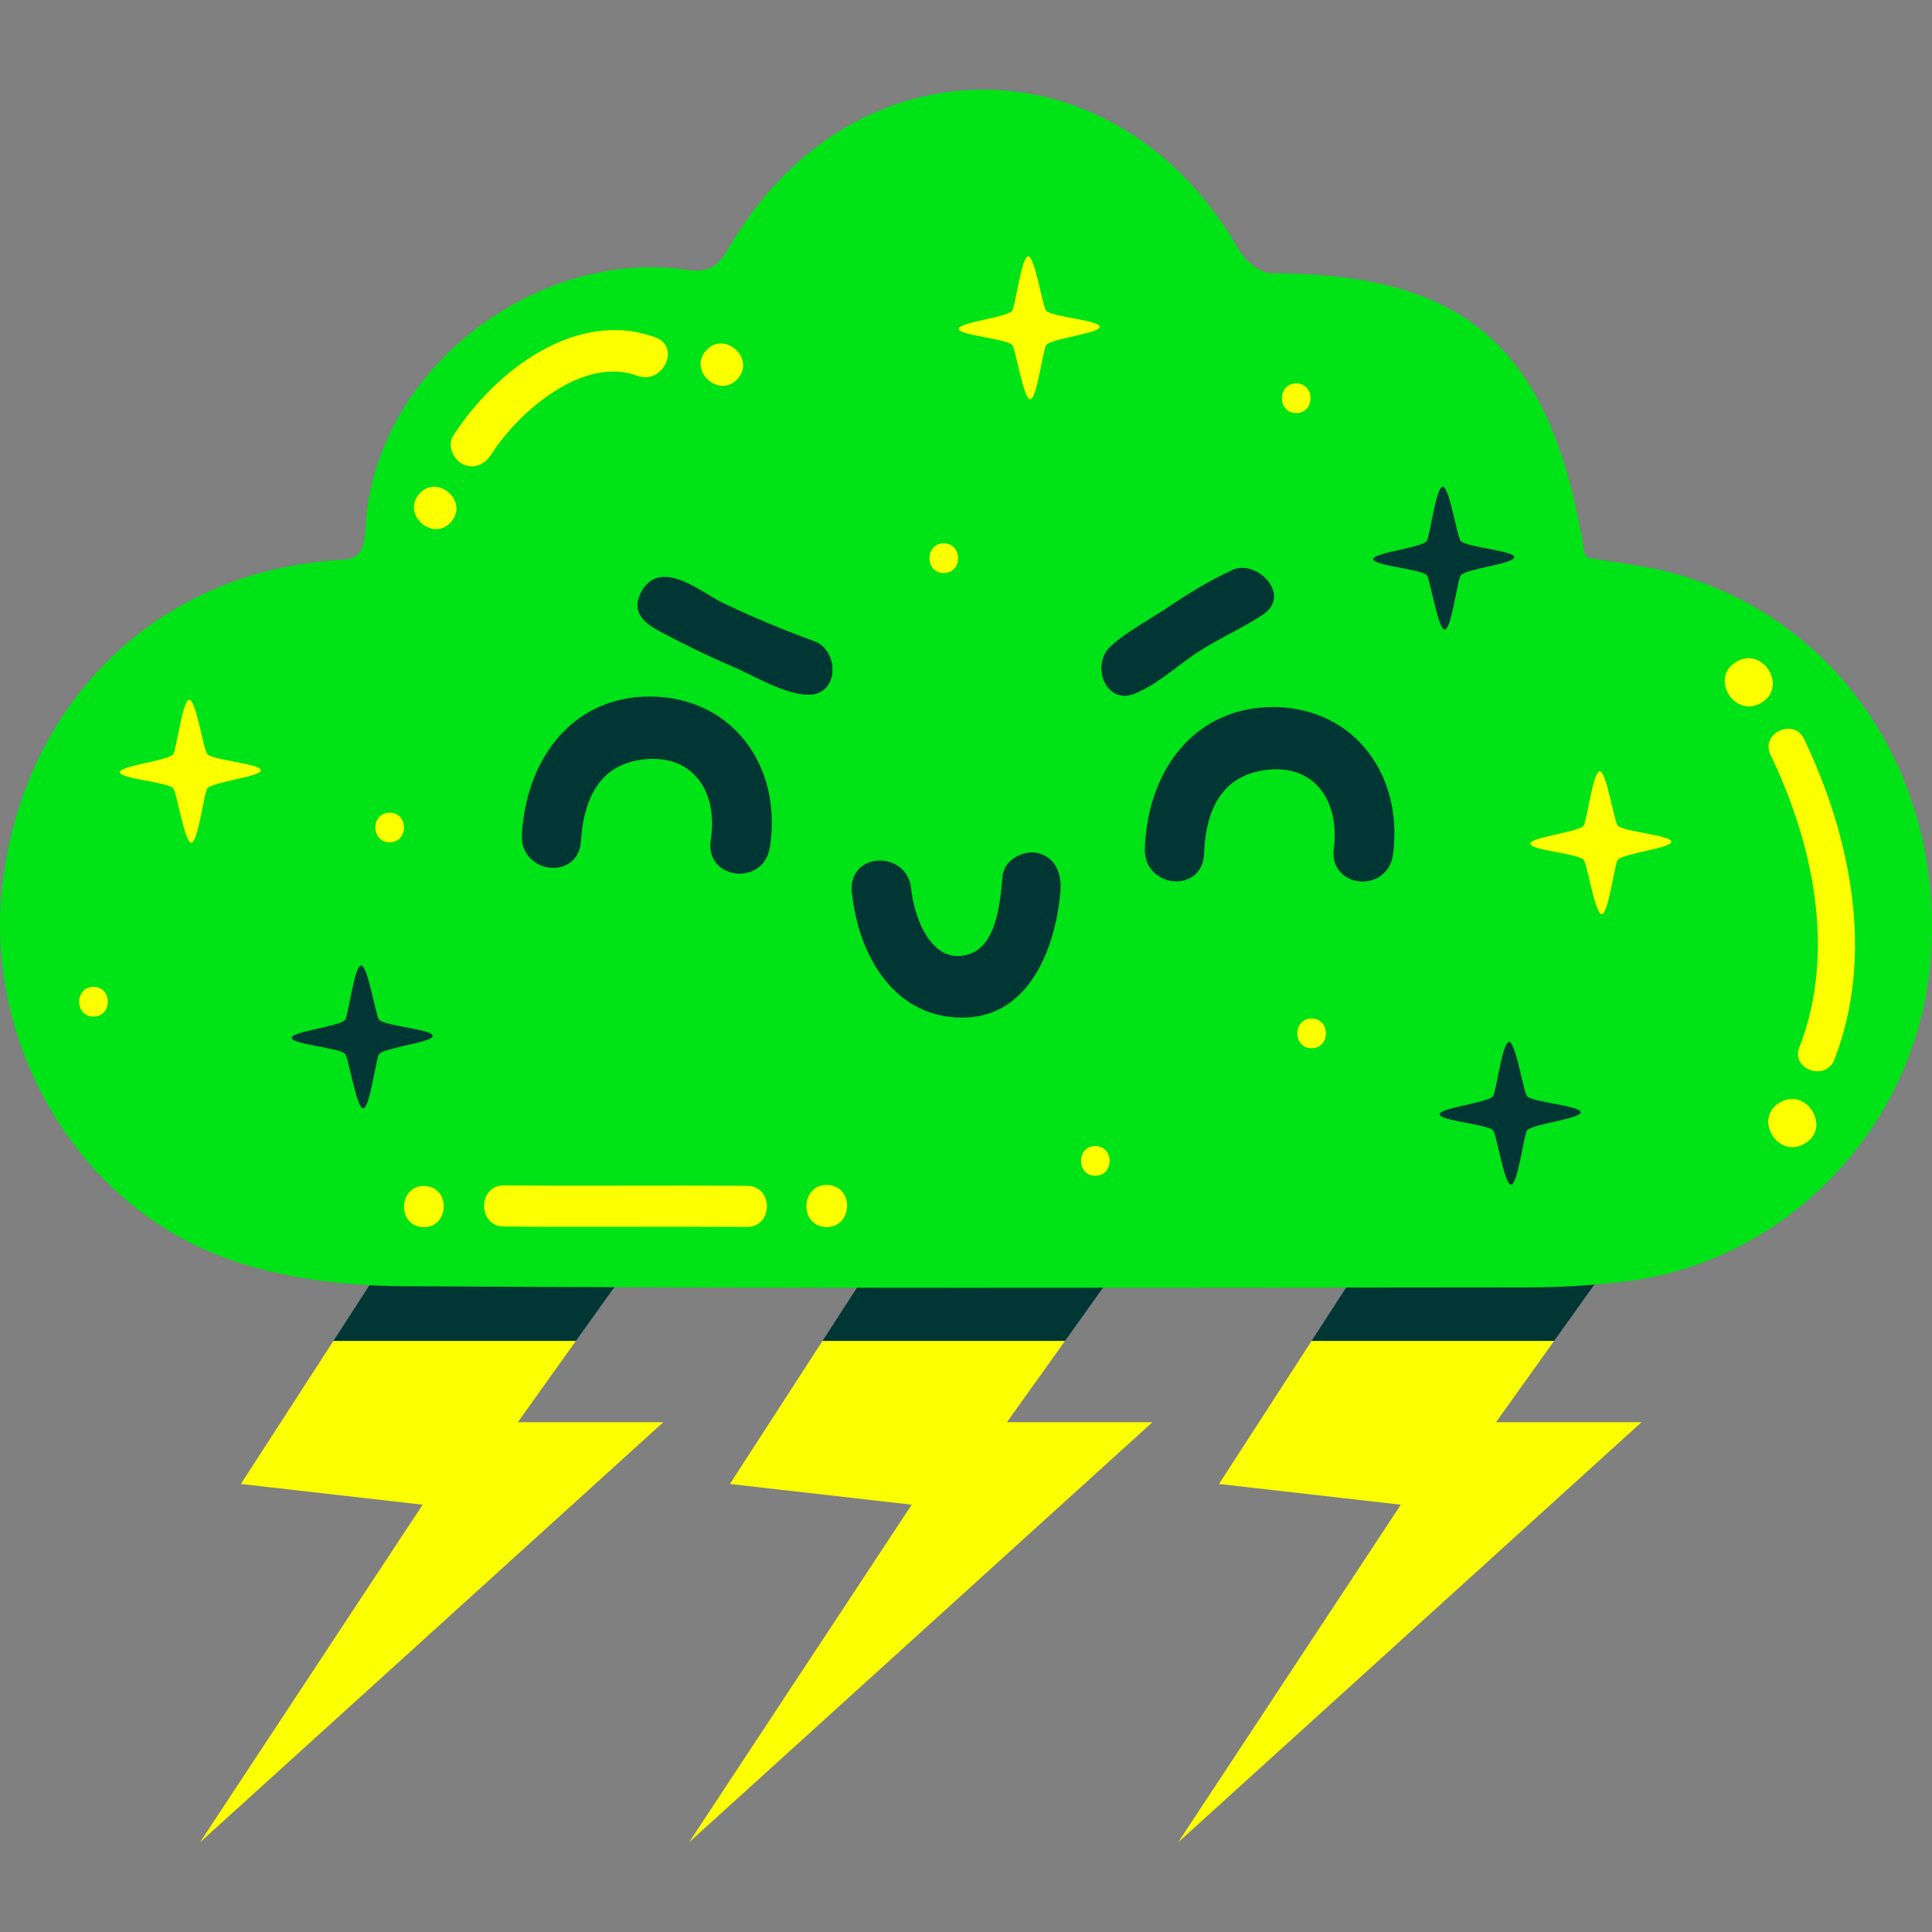 <svg xmlns="http://www.w3.org/2000/svg" version="1.1" xmlns:xlink="http://www.w3.org/1999/xlink" width="512" height="512" x="0" y="0" viewBox="0 0 512 512" style="enable-background:new 0 0 512 512" xml:space="preserve" class=""><rect x="0" y="0" width="512" height="512" fill="#808080" stroke="none"/><g><path d="m152.733 355.202-15.5 21.7h38.552L52.993 488.241l59.012-89.48-48.178-5.494 24.53-37.914 35.593-9.297z" style="" fill="#fcff00" data-original="#f9d555" class="" opacity="1"></path><path d="m152.623 355.358 12.374-17.328h-35.33l-30.252.23-11.058 17.098z" style="" fill="#003734" data-original="#074785" class="" opacity="1"></path><path d="m411.926 355.25-15.463 21.652h38.551L312.222 488.239l59.01-89.478-48.177-5.494 24.529-37.909 34.721-9.553z" style="" fill="#fcff00" data-original="#f9d555" class="" opacity="1"></path><path d="m411.854 355.355 12.372-17.325h-35.329l-30.25.23-11.063 17.095z" style="" fill="#003734" data-original="#074785" class="" opacity="1"></path><path d="m282.239 355.355-15.391 21.547h38.551L182.607 488.239l59.01-89.478-48.177-5.494 24.533-37.915 37.305-8.659z" style="" fill="#fcff00" data-original="#f9d555" class="" opacity="1"></path><path d="m282.238 355.358 12.374-17.328h-35.331l-30.25.23-11.058 17.098z" style="" fill="#003734" data-original="#074785" class="" opacity="1"></path><path d="M420.874 147.816c7.179 1.26 14.814 1.997 22.139 3.978 44.287 11.997 72.351 53.953 68.662 102.198-3.394 44.408-38.292 80.947-82.135 85.775-7.951.875-15.976 1.396-23.965 1.401-99.533.075-199.066.314-298.593-.305-15.434-.099-31.602-1.971-46.131-7.066C20.33 319.579-4.733 276.126.749 233.37c5.968-46.532 39.421-79.964 84.62-84.561 2.095-.214 4.191-.397 6.291-.566 4.702-.38 4.966-4.743 5.205-8.688 2.582-42.554 46.21-73.847 85.135-68.05 5.709.85 8.192-.683 11.089-5.698 32.483-56.33 103.071-55.929 135.226.401 1.649 2.901 5.625 6.179 8.525 6.184 52.038.127 74.262 19.808 83.117 74.247.047.314.429.567.917 1.177z" style="fill-rule:evenodd;clip-rule:evenodd;" fill="#00e317" data-original="#fd6085" class="" opacity="1"></path><path d="M404.729 290.534c-1.005-.969-3.009-14.541-4.826-14.429-1.827.106-3.417 13.565-4.269 14.45-1.713 1.779-14.223 3.039-14.121 4.762.105 1.723 12.392 2.535 14.126 4.215.97.934 3.004 14.544 4.828 14.438 1.822-.11 3.384-13.525 4.272-14.443 1.649-1.723 14.259-3.044 14.159-4.776-.105-1.732-12.499-2.598-14.169-4.217zM387.146 143.418c-1-.967-3.006-14.534-4.826-14.426-1.825.11-3.417 13.567-4.267 14.457-1.711 1.777-14.223 3.032-14.121 4.757.102 1.72 12.392 2.532 14.126 4.215.967.939 3.004 14.546 4.829 14.438 1.821-.108 3.383-13.525 4.269-14.445 1.653-1.718 14.259-3.044 14.159-4.774-.105-1.729-12.496-2.598-14.169-4.222zM100.525 270.289c-1.001-.969-3.006-14.537-4.825-14.431-1.827.113-3.415 13.57-4.268 14.457-1.712 1.777-14.223 3.037-14.119 4.757.102 1.725 12.388 2.539 14.124 4.217.968.937 3.006 14.544 4.83 14.438 1.824-.105 3.382-13.525 4.267-14.443 1.652-1.718 14.26-3.049 14.16-4.774-.104-1.733-12.498-2.594-14.169-4.221z" style="" fill="#003734" data-original="#074785" class="" opacity="1"></path><path d="M54.966 199.885c-1-.967-3.006-14.537-4.824-14.434-1.828.115-3.416 13.572-4.27 14.457-1.71 1.781-14.22 3.035-14.119 4.764.103 1.723 12.39 2.535 14.126 4.215.968.936 3.004 14.541 4.828 14.438 1.825-.11 3.383-13.528 4.271-14.447 1.65-1.718 14.259-3.044 14.157-4.771-.104-1.732-12.498-2.598-14.169-4.222zM428.75 218.824c-1-.974-3.007-14.539-4.826-14.434-1.827.115-3.415 13.57-4.268 14.459-1.712 1.777-14.222 3.032-14.119 4.762.102 1.718 12.389 2.53 14.124 4.215.969.934 3.005 14.539 4.829 14.433 1.825-.105 3.384-13.525 4.27-14.443 1.653-1.718 14.259-3.042 14.157-4.771-.101-1.731-12.497-2.601-14.167-4.221zM277.29 82.385c-1.001-.972-3.008-14.539-4.826-14.436-1.827.115-3.415 13.57-4.268 14.457-1.712 1.779-14.222 3.037-14.12 4.764.105 1.718 12.391 2.532 14.126 4.21.968.941 3.006 14.546 4.827 14.441 1.824-.108 3.384-13.528 4.27-14.447 1.652-1.713 14.261-3.044 14.158-4.771-.102-1.728-12.494-2.597-14.167-4.218zM122.709 123.043c3.015 1.443 5.852-.073 7.502-2.652 7.127-11.16 24.243-26.166 38.671-20.808 6.735 2.499 11.663-7.618 4.851-10.151-21.075-7.827-42.856 9.174-53.67 26.109-1.653 2.587.143 6.302 2.646 7.502zM119.576 138.293c4.751-5.475-3.741-12.852-8.495-7.374-4.752 5.477 3.743 12.851 8.495 7.374zM195.545 100.32c4.751-5.475-3.74-12.845-8.491-7.372-4.753 5.478 3.74 12.852 8.491 7.372z" style="" fill="#fcff00" data-original="#ffffff" class="" opacity="1"></path><path d="M347.584 269.933c-5.063 0-5.063 7.855 0 7.855 5.065 0 5.065-7.855 0-7.855zM290.264 303.723c-5.066 0-5.066 7.86 0 7.86 5.068 0 5.068-7.86 0-7.86zM250.106 143.996c-5.065 0-5.065 7.855 0 7.855 5.069 0 5.069-7.855 0-7.855zM343.515 101.608c-5.065 0-5.065 7.86 0 7.86 5.067 0 5.067-7.86 0-7.86zM103.262 215.362c-5.063 0-5.063 7.855 0 7.855 5.068.001 5.068-7.855 0-7.855zM24.775 261.538c-5.067 0-5.067 7.86 0 7.86 5.065 0 5.065-7.86 0-7.86zM460.103 175.402c-7.109 4.229-.441 15.088 6.671 10.857 7.112-4.236.444-15.091-6.671-10.857zM471.64 292.198c-7.109 4.236-.441 15.088 6.671 10.854 7.111-4.231.443-15.086-6.671-10.854zM469.192 199.988c11.361 23.671 17.467 52.39 7.649 77.586-2.28 5.846 7.01 9.071 9.283 3.236 10.738-27.543 4.404-59.074-8.039-84.991-2.716-5.657-11.606-1.482-8.893 4.169zM218.647 325.167c7.175.568 8.063-10.554.893-11.124-7.17-.575-8.06 10.544-.893 11.124zM133.504 325.033c21.469.193 42.939-.068 64.413.124 7.023.059 7.127-10.836.104-10.899-21.473-.195-42.946.073-64.412-.12-7.026-.063-7.132 10.837-.105 10.895zM111.9 325.188c7.001.556 7.874-10.303.872-10.864-7.006-.561-7.876 10.301-.872 10.864z" style="fill-rule:evenodd;clip-rule:evenodd;" fill="#fcff00" data-original="#ffffff" class="" opacity="1"></path><path d="M173.297 184.611c-20.637-.608-33.625 15.443-34.993 36.332-.699 10.692 14.964 12.645 15.668 1.908.763-11.709 5.319-20.552 17.064-21.641 12.892-1.185 19.251 8.855 17.333 21.359-1.629 10.615 14.042 12.471 15.667 1.908 3.305-21.572-9.942-39.249-30.739-39.866zM337.384 187.385c-20.633.021-33.185 16.45-33.982 37.379-.414 10.711 15.289 12.181 15.702 1.429.448-11.727 4.764-20.697 16.478-22.145 12.854-1.579 19.478 8.273 17.896 20.826-1.34 10.664 14.37 12.047 15.709 1.439 2.729-21.664-10.988-38.937-31.803-38.928zM281.04 236.053c.37-4.52-1.382-8.869-5.986-9.977-3.782-.903-9.032 1.746-9.403 6.288-.534 6.529-1.528 17.864-8.52 20.385-9.896 3.558-14.809-9.127-15.627-17.069-1.078-10.629-16.836-9.955-15.747.765 1.822 17.731 12.016 33.962 30.446 33.195 16.606-.688 23.592-18.429 24.837-33.587zM216.76 170.34a3.888 3.888 0 0 0-.779-.338c-.037-.014-.063-.037-.098-.052a275.077 275.077 0 0 1-23.935-10.016c-4.839-2.298-10.84-7.355-16.403-7.029-3.336.192-5.63 3.002-6.412 6.01-1.091 4.198 2.481 6.681 5.631 8.362a264.256 264.256 0 0 0 19.918 9.611c5.636 2.441 13.265 7.127 19.505 7.221 7.862.108 8.304-10.488 2.573-13.769zM327.562 150.689a3.702 3.702 0 0 0-1.021.418c-5.972 2.715-11.491 6.102-16.927 9.766-4.904 3.302-10.924 6.433-15.282 10.401-5.309 4.832-1.392 15.694 6.375 12.556 5.649-2.286 10.812-6.947 15.825-10.385 5.834-3.995 12.419-6.729 18.229-10.606 7.126-4.741-.464-13.748-7.199-12.15z" style="" fill="#003734" data-original="#074785" class="" opacity="1"></path></g></svg>